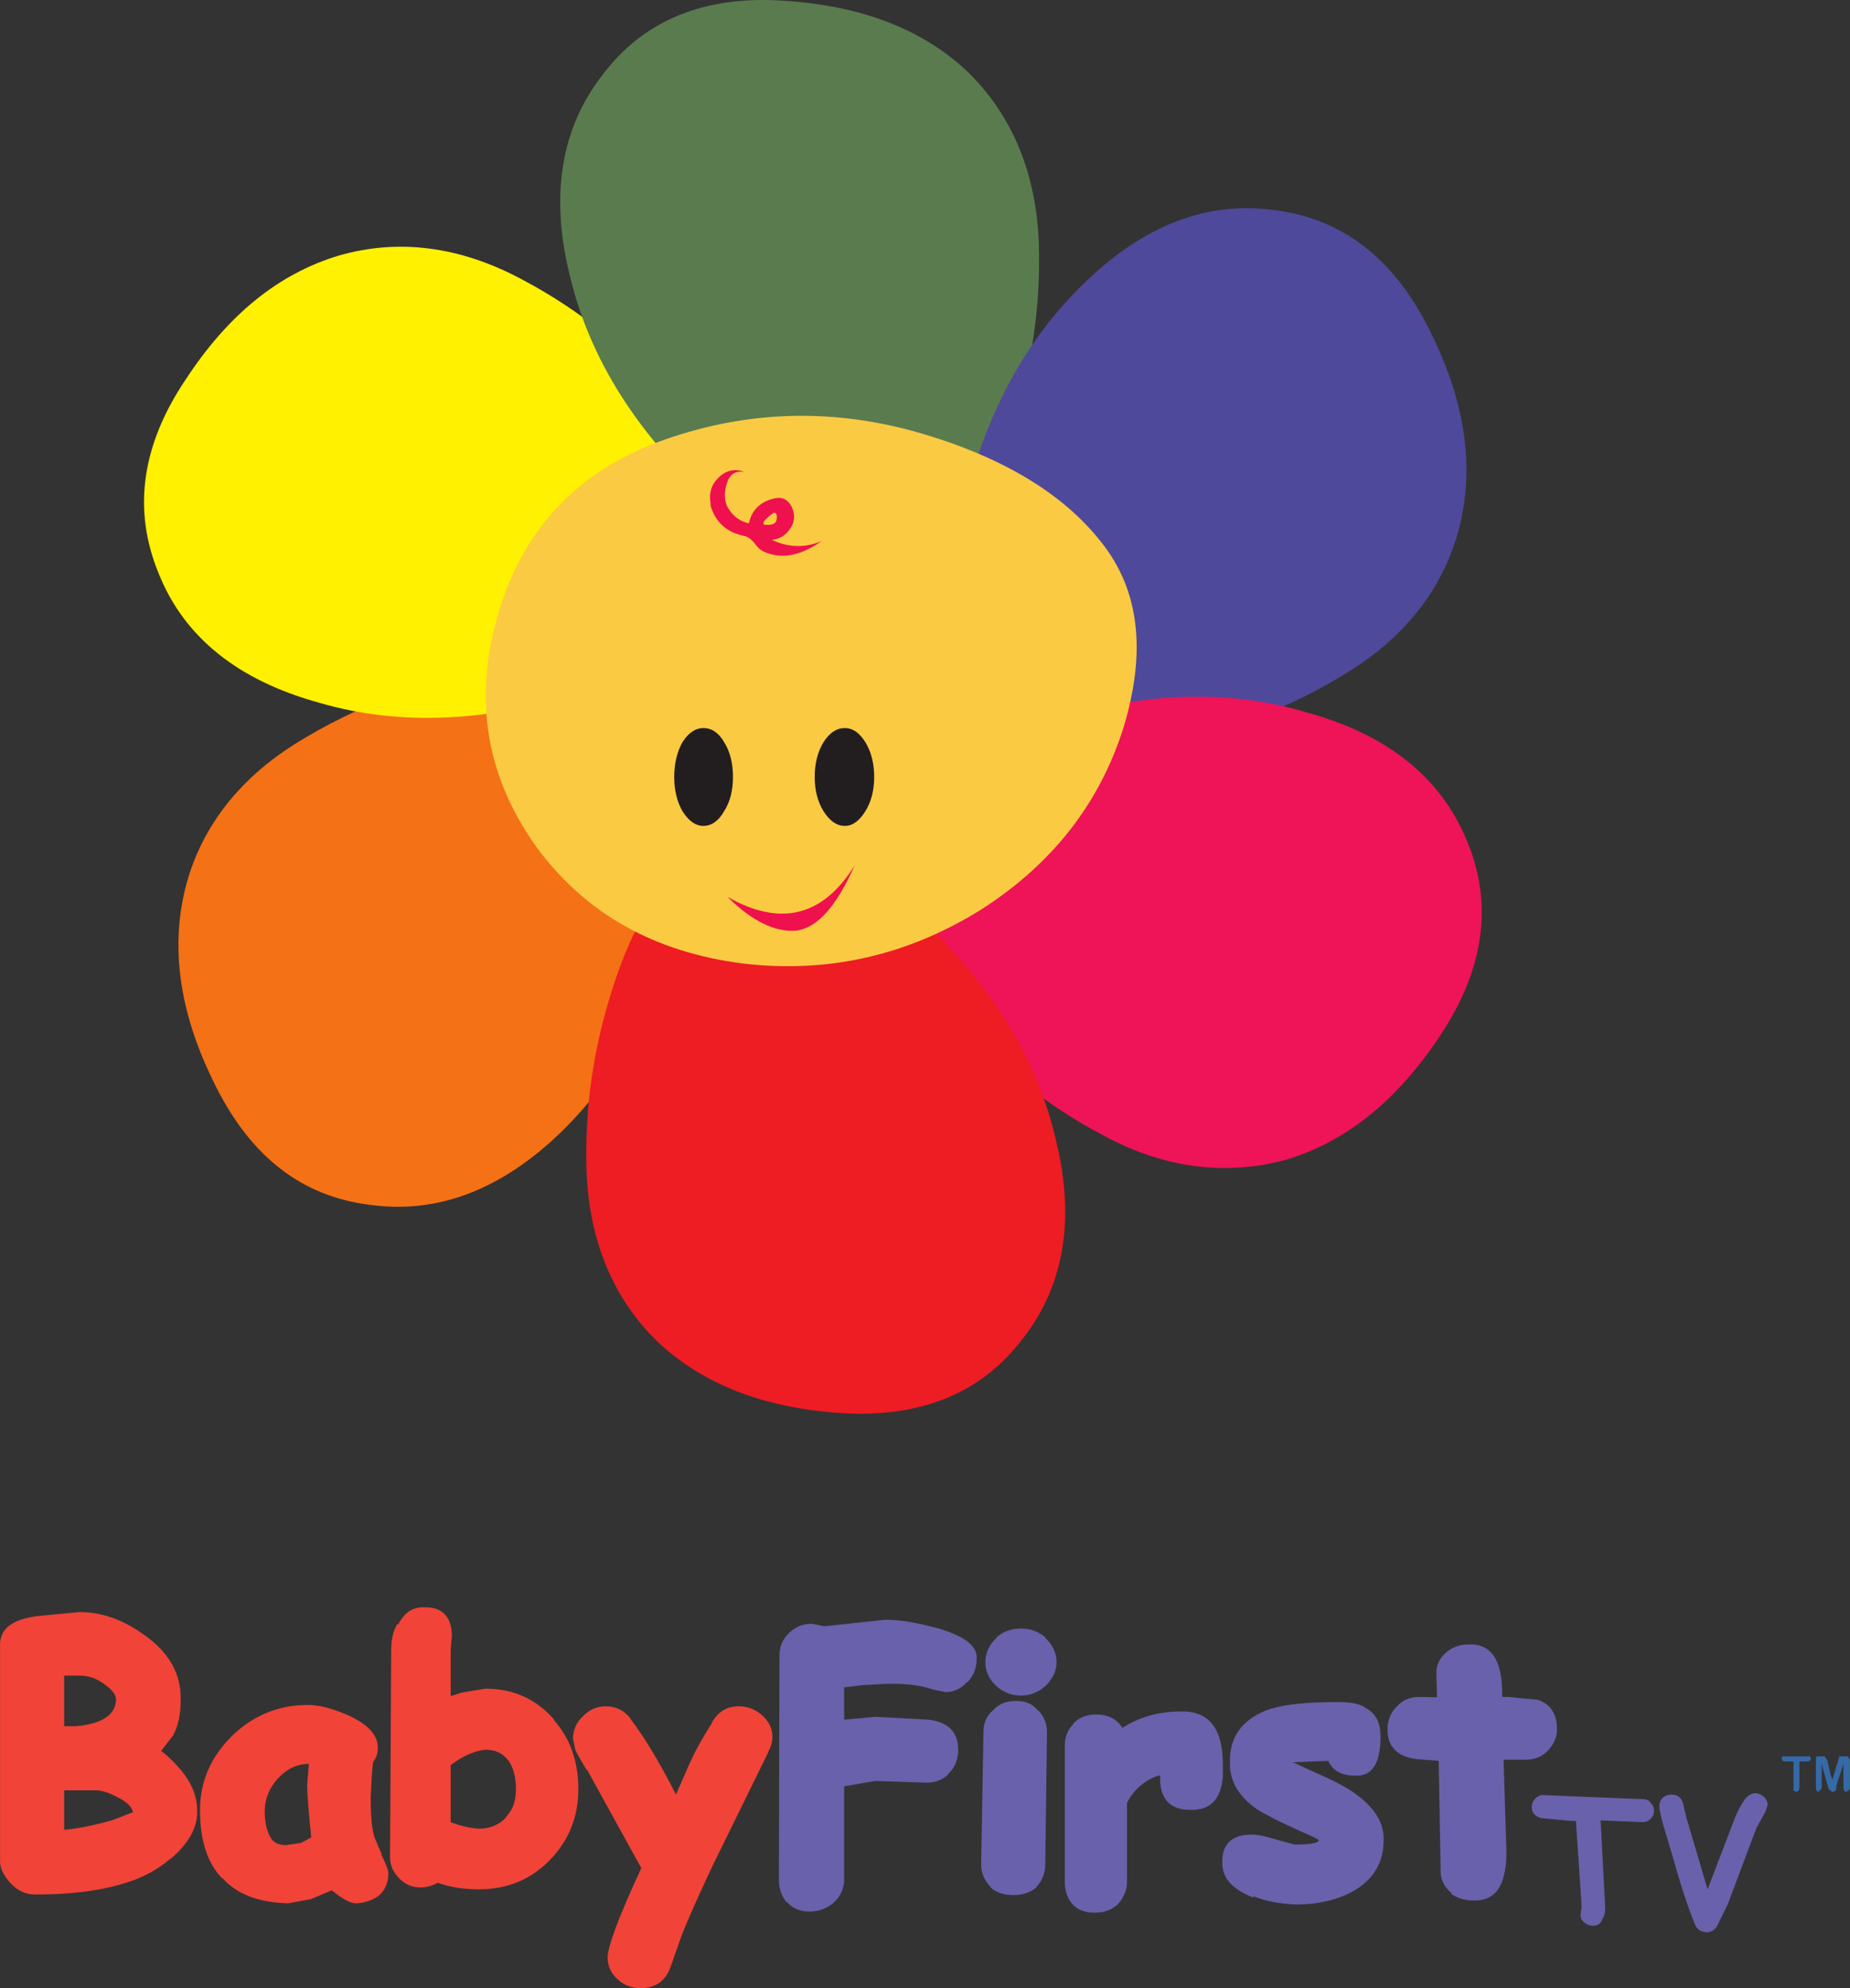 <?xml version="1.0" encoding="UTF-8" standalone="no"?>
<!-- Created with Inkscape (http://www.inkscape.org/) -->

<svg
   xmlns:dc="http://purl.org/dc/elements/1.1/"
   xmlns:cc="http://creativecommons.org/ns#"
   xmlns:rdf="http://www.w3.org/1999/02/22-rdf-syntax-ns#"
   xmlns:svg="http://www.w3.org/2000/svg"
   xmlns="http://www.w3.org/2000/svg"
   xmlns:inkscape="http://www.inkscape.org/namespaces/inkscape"
   version="1.0"
   width="405"
   height="435"
   id="svg2">
  <rect width="100%" height="100%" fill="#333333" stroke="none"/>
  <defs
     id="defs31" />
  <g
     transform="translate(-15.505,-501.401)"
     id="layer1">
    <path
       d="m 55.985,696.102 c -3.226,13.531 -0.922,27.691 6.661,42.773 7.75,15.584 18.936,24.34 33.891,26.141 14.663,2.053 28.822,-3.226 42.102,-16.213 13.113,-12.903 22.12,-30.163 26.895,-52.282 4.776,-22.161 2.849,-36.321 -6.158,-42.898 -8.756,-6.41 -21.114,-8.379 -36.447,-5.656 -15.584,2.723 -29.618,8.002 -42.647,16.087 -12.987,8.127 -21.114,19.061 -24.298,32.048"
       inkscape:connector-curvature="0"
       id="path44392"
       style="fill:#f57115;fill-rule:nonzero;stroke:none" />
    <path
       d="m 89.708,557.311 c -13.28,3.98 -24.34,13.029 -33.598,27.189 -9.677,14.411 -11.604,28.571 -5.823,42.48 5.53,13.783 17.26,23.293 35.148,28.194 17.637,5.153 37.117,4.273 58.608,-2.681 21.617,-6.954 32.97,-15.71 34.227,-26.812 1.047,-10.808 -3.31,-22.371 -13.238,-34.478 -10.306,-11.981 -21.91,-21.659 -35.4,-28.739 -13.531,-7.206 -26.937,-8.881 -39.924,-5.153"
       inkscape:connector-curvature="0"
       id="path44394"
       style="fill:#fff100;fill-rule:nonzero;stroke:none" />
    <path
       d="m 227.369,517.132 c -10.054,-9.51 -23.586,-14.537 -40.469,-15.584 -17.218,-1.131 -30.498,4.273 -39.505,16.254 -9.133,11.688 -11.604,26.644 -6.954,44.658 4.357,17.763 14.788,34.268 31.671,49.434 16.883,15.081 30.121,20.486 40.301,16.129 9.929,-4.524 17.763,-14.202 23.167,-28.739 5.404,-14.914 7.876,-29.744 7.331,-44.951 -0.628,-15.291 -5.907,-27.775 -15.542,-37.201"
       inkscape:connector-curvature="0"
       id="path44398"
       style="fill:#5a7b4e;fill-rule:nonzero;stroke:none" />
    <path
       d="m 335.118,616.296 c 3.226,-13.531 0.922,-27.691 -6.703,-42.773 -7.708,-15.417 -18.936,-24.298 -33.85,-26.141 -14.663,-2.053 -28.864,3.226 -42.102,16.38 -13.154,12.735 -22.161,29.995 -26.937,52.157 -4.734,22.12 -2.807,36.321 6.2,42.857 8.756,6.452 21.114,8.379 36.447,5.656 15.584,-2.681 29.618,-7.96 42.605,-16.087 13.029,-8.085 21.114,-19.061 24.34,-32.048"
       inkscape:connector-curvature="0"
       id="path44400"
       style="fill:#4e499b;fill-rule:nonzero;stroke:none" />
    <path
       d="m 297.246,755.088 c 13.154,-3.98 24.34,-13.113 33.64,-27.272 9.51,-14.327 11.562,-28.613 5.781,-42.396 -5.656,-13.783 -17.26,-23.293 -35.274,-28.194 -17.637,-5.279 -37.075,-4.357 -58.608,2.597 -21.617,7.08 -32.928,15.836 -34.101,26.895 -1.173,10.808 3.351,22.413 13.238,34.394 10.18,12.107 21.784,21.742 35.316,28.822 13.49,7.247 27.021,8.756 40.008,5.153"
       inkscape:connector-curvature="0"
       id="path44402"
       style="fill:#ee1457;fill-rule:nonzero;stroke:none" />
    <path
       d="m 159.502,795.012 c 10.012,9.384 23.544,14.537 40.427,15.584 17.26,1.005 30.498,-4.399 39.505,-16.338 9.175,-11.73 11.604,-26.56 6.954,-44.574 -4.357,-17.763 -14.788,-34.227 -31.671,-49.434 -16.841,-15.207 -30.121,-20.611 -40.301,-16.087 -9.887,4.357 -17.763,14.16 -23.167,28.697 -5.404,14.83 -7.876,29.744 -7.331,44.951 0.628,15.333 5.907,27.817 15.584,37.201"
       inkscape:connector-curvature="0"
       id="path44404"
       style="fill:#ee1c23;fill-rule:nonzero;stroke:none" />
    <path
       d="m 256.694,620.15 c -8.337,-10.683 -21.617,-18.684 -39.631,-23.963 -19.061,-5.53 -37.62,-4.985 -55.76,1.299 -18.936,6.577 -31.168,19.313 -36.698,38.123 -5.53,18.684 -2.723,35.651 8.337,51.109 10.725,14.579 25.764,23.041 45.328,25.513 18.559,2.178 36.07,-1.801 52.282,-11.981 15.584,-10.054 25.764,-23.334 30.917,-39.673 5.027,-16.59 3.477,-29.995 -4.776,-40.427"
       inkscape:connector-curvature="0"
       id="path44406"
       style="fill:#faca43;fill-rule:nonzero;stroke:none" />
    <path
       d="m 189.749,705.026 c 4.65,-0.545 8.881,-5.279 12.861,-14.286 -6.954,11.185 -16.213,13.49 -27.817,6.912 5.279,5.279 10.431,7.75 14.956,7.373"
       inkscape:connector-curvature="0"
       id="path44408"
       style="fill:#ee114d;fill-rule:nonzero;stroke:none" />
    <path
       d="m 204.956,678.884 c 1.257,-2.053 1.927,-4.524 1.927,-7.499 0,-2.933 -0.67,-5.53 -1.927,-7.583 -1.299,-2.053 -2.723,-3.1 -4.524,-3.1 -1.801,0 -3.351,1.047 -4.65,3.1 -1.257,2.053 -1.927,4.65 -1.927,7.583 0,2.974 0.67,5.446 1.927,7.499 1.299,2.053 2.849,3.226 4.65,3.226 1.801,0 3.226,-1.173 4.524,-3.226"
       inkscape:connector-curvature="0"
       id="path44410"
       style="fill:#221e1f;fill-rule:nonzero;stroke:none" />
    <path
       d="m 174.039,678.884 c 1.299,-2.053 1.927,-4.524 1.927,-7.499 0,-2.933 -0.628,-5.53 -1.927,-7.583 -1.173,-2.053 -2.723,-3.1 -4.524,-3.1 -1.801,0 -3.31,1.047 -4.608,3.1 -1.173,2.053 -1.801,4.65 -1.801,7.583 0,2.974 0.628,5.446 1.801,7.499 1.299,2.053 2.807,3.226 4.608,3.226 1.801,0 3.351,-1.173 4.524,-3.226"
       inkscape:connector-curvature="0"
       id="path44412"
       style="fill:#221e1f;fill-rule:nonzero;stroke:none" />
    <path
       d="m 182.669,615.5 c 0.251,-0.126 0.251,-0.126 0.251,-0.251 0.628,-0.628 1.299,-1.257 2.053,-1.676 l 0.126,0 c 0.419,0.126 0.545,0.67 0.419,1.55 -0.126,0.922 -1.173,1.299 -2.849,1.047 l 0,-0.126 c 0,-0.126 0,-0.251 0,-0.377 l 0,-0.168 z m 12.735,4.273 c -0.126,0 -0.126,0 -0.251,0.126 -3.603,1.424 -7.08,1.299 -10.683,-0.377 2.178,-0.251 3.603,-1.424 4.524,-3.351 0.628,-1.55 0.377,-3.1 -0.545,-4.524 -0.88,-1.173 -2.053,-1.55 -3.477,-1.173 -2.933,0.67 -4.901,2.472 -5.53,5.446 -0.377,-0.126 -0.88,-0.251 -1.299,-0.419 -1.676,-0.754 -2.681,-1.927 -3.477,-3.351 -0.628,-1.508 -0.628,-3.184 0,-5.111 0.67,-1.969 1.927,-2.723 3.896,-2.346 -2.22,-0.88 -4.273,-0.377 -5.949,1.424 -1.424,1.424 -1.927,3.226 -1.55,5.404 0,0.377 0,0.628 0.126,0.922 1.173,3.477 3.603,5.53 7.499,6.284 0.754,0.251 1.382,0.796 1.927,1.424 0.628,0.922 1.257,1.55 2.053,1.927 3.98,1.801 8.085,0.922 12.735,-2.304"
       inkscape:connector-curvature="0"
       id="path44414"
       style="fill:#ee114d;fill-rule:nonzero;stroke:none" />
    <path
       d="m 405.791,886.674 c 0,0 0.168,0.126 0.419,0.126 l 1.927,0 0,6.326 0.628,0.377 0.545,-0.377 0.126,-0.628 0,-5.697 1.676,0 0.628,-0.126 0.251,-0.377 -0.251,-0.628 -5.949,0 c -0.251,0.126 -0.251,0.377 -0.251,0.628 l 0.251,0.377"
       inkscape:connector-curvature="0"
       id="path44416"
       style="fill:#3569a7;fill-rule:nonzero;stroke:none" />
    <path
       d="m 414.966,885.668 -1.801,0 -0.126,0.754 0,6.326 0.126,0.377 0.377,0.377 0.754,-0.754 0,-5.404 1.55,5.53 0.796,0.628 0.628,-0.251 0.251,-0.377 0,-0.754 1.55,-4.776 0,5.404 0.126,0.377 0.377,0.377 0.67,-0.377 0.251,-0.377 0,-6.326 -0.503,-0.754 -1.801,0 -0.126,0.377 -1.424,4.776 c -0.545,-1.424 -0.796,-2.849 -1.047,-4.147 l -0.377,-0.628 -0.251,-0.377"
       inkscape:connector-curvature="0"
       id="path44418"
       style="fill:#3569a7;fill-rule:nonzero;stroke:none" />
    <path
       d="m 400.01,901.378 1.927,-3.477 0.545,-1.55 c 0,-0.628 -0.293,-1.299 -0.796,-1.801 -0.628,-0.503 -1.299,-0.796 -1.927,-0.796 -0.754,0 -1.424,0.419 -2.053,1.047 -0.796,1.047 -1.55,2.346 -2.304,4.106 l -6.074,15.877 -4.608,-15.584 -0.796,-3.351 c -0.377,-1.173 -1.299,-1.801 -2.43,-1.801 -0.796,0 -1.424,0.251 -1.927,0.628 -0.545,0.503 -0.796,1.173 -0.796,1.927 0,0.88 0.377,2.472 1.047,4.776 l 1.55,5.153 c 1.927,6.829 3.603,12.107 5.111,15.71 0.419,1.299 1.424,1.927 2.723,1.927 0.88,0 1.801,-0.503 2.304,-1.55 l 2.22,-4.524 6.284,-16.715"
       inkscape:connector-curvature="0"
       id="path44420"
       style="fill:#6961ac;fill-rule:nonzero;stroke:none" />
    <path
       d="m 376.843,895.848 c -0.377,-0.67 -1.047,-0.796 -1.801,-0.796 l -21.365,-0.88 c -0.922,-0.126 -1.676,0.251 -2.178,0.88 -0.419,0.545 -0.67,1.047 -0.67,1.676 0,1.299 0.67,2.053 2.053,2.472 l 6.703,0.628 0.922,0 1.257,18.81 -0.251,1.676 c 0,0.754 0.251,1.257 0.922,1.801 0.503,0.377 1.131,0.628 1.801,0.628 1.005,0 1.676,-0.377 2.053,-1.424 0.503,-0.754 0.628,-1.508 0.628,-2.555 l -1.005,-19.061 9.133,0.377 c 0.754,0 1.424,-0.251 1.801,-0.754 0.503,-0.419 0.754,-1.047 0.754,-1.676 0,-0.796 -0.251,-1.299 -0.754,-1.801"
       inkscape:connector-curvature="0"
       id="path44422"
       style="fill:#6961ac;fill-rule:nonzero;stroke:none" />
    <path
       d="m 344.669,886.422 4.608,0 c 2.053,0 3.603,-0.503 5.027,-1.927 1.299,-1.299 2.053,-2.933 2.053,-4.776 0,-3.477 -1.55,-5.53 -4.231,-6.41 l -6.452,-0.628 -1.299,0 0,-0.545 c 0,-7.583 -2.43,-11.185 -7.457,-10.934 -1.927,0 -3.477,0.628 -4.901,1.801 -1.55,1.424 -2.178,2.974 -2.053,4.901 l 0.126,4.86 -3.854,-0.084 c -1.927,0 -3.603,0.628 -4.901,2.053 -1.299,1.257 -2.053,2.933 -2.053,4.86 -0.126,3.896 2.053,6.2 6.452,6.703 l 4.734,0.377 0.419,24.088 c 0,1.927 0.754,3.477 2.43,4.901 l -0.126,0.126 c 1.424,0.922 2.974,1.424 4.65,1.424 4.985,0.251 7.331,-3.1 7.457,-10.18 l -0.628,-20.611"
       inkscape:connector-curvature="0"
       id="path44424"
       style="fill:#6961ac;fill-rule:nonzero;stroke:none" />
    <path
       d="m 314.129,874.86 c -1.299,-0.796 -3.351,-1.047 -6.033,-1.047 -6.452,0 -11.227,0.503 -14.16,1.424 l -0.168,0 c -6.033,2.053 -9.133,5.907 -9.007,11.73 -0.126,3.98 1.801,7.457 5.949,10.306 1.55,1.005 4.734,2.681 9.635,4.86 2.346,1.047 3.603,1.55 3.896,1.927 -0.293,0.67 -2.095,0.922 -5.32,0.922 l -3.854,-1.047 c -2.43,-0.754 -4.231,-1.131 -5.53,-1.131 -4.357,0 -6.452,2.053 -6.452,5.907 -0.126,3.477 2.095,6.074 6.829,7.876 l 0,-0.293 c 2.849,1.173 5.949,1.676 9.426,1.801 4.734,0 8.881,-1.005 12.233,-2.807 4.608,-2.597 6.829,-6.326 6.829,-11.227 0.126,-3.854 -1.969,-7.08 -5.949,-10.012 -1.801,-1.424 -5.027,-3.1 -10.054,-5.279 l -3.854,-1.801 7.75,-0.293 c 0.88,2.095 2.933,3.226 5.781,3.226 3.728,0.251 5.656,-2.555 5.656,-8.504 0,-3.184 -1.131,-5.279 -3.477,-6.41 l -0.126,-0.126"
       inkscape:connector-curvature="0"
       id="path44426"
       style="fill:#6961ac;fill-rule:nonzero;stroke:none" />
    <path
       d="m 283.212,890.025 0,-2.555 c 0,-7.876 -3.058,-11.73 -9.133,-11.604 -4.776,0 -9.133,1.173 -12.861,3.603 -1.173,-1.927 -3.1,-2.933 -5.781,-2.933 -2.22,0 -3.896,0.754 -5.027,2.053 l 0,0.126 c -1.173,1.173 -1.801,2.681 -1.801,4.776 l 0,29.618 c 0,1.885 0.503,3.477 1.508,4.734 1.173,1.424 2.849,2.053 5.027,2.053 2.095,0 3.728,-0.628 5.027,-1.801 1.299,-1.382 2.053,-3.1 2.053,-4.985 l 0,-17.26 c 1.55,-2.974 3.896,-4.901 6.829,-5.949 l 0.419,0 0,0.922 c 0.126,4.357 2.304,6.577 6.661,6.577 4.399,0.084 6.703,-2.346 7.08,-7.373"
       inkscape:connector-curvature="0"
       id="path44428"
       style="fill:#6961ac;fill-rule:nonzero;stroke:none" />
    <path
       d="m 244.336,859.653 c -1.55,-1.299 -3.226,-1.927 -5.279,-1.927 -2.178,0 -3.98,0.628 -5.404,1.927 l 0,0.126 c -1.55,1.424 -2.43,3.226 -2.43,5.279 0,2.053 0.754,3.728 2.43,5.279 1.424,1.299 3.226,2.053 5.404,2.053 2.053,0 3.728,-0.754 5.279,-2.053 1.55,-1.55 2.472,-3.226 2.472,-5.279 0,-2.053 -0.922,-3.854 -2.472,-5.279 l 0,-0.126"
       inkscape:connector-curvature="0"
       id="path44430"
       style="fill:#6961ac;fill-rule:nonzero;stroke:none" />
    <path
       d="m 242.786,875.614 -0.126,0 c -1.131,-1.424 -2.681,-2.053 -4.734,-2.053 -2.095,0 -3.77,0.628 -5.027,2.053 -1.424,1.173 -2.095,2.849 -2.095,4.776 l -0.503,28.99 c 0,1.76 0.67,3.477 2.053,4.86 l 0,0.126 c 1.299,1.173 2.974,1.676 5.027,1.676 1.927,0 3.603,-0.503 5.027,-1.676 l 0,-0.126 c 1.299,-1.382 1.927,-3.1 1.927,-4.86 l 0.377,-28.99 c 0,-1.801 -0.628,-3.477 -1.927,-4.776"
       inkscape:connector-curvature="0"
       id="path44432"
       style="fill:#6961ac;fill-rule:nonzero;stroke:none" />
    <path
       d="m 219.996,857.474 c -4.231,-1.173 -7.834,-1.676 -10.683,-1.676 l -13.364,1.424 -2.723,-0.545 c -2.178,0 -3.728,0.796 -5.027,2.053 -1.424,1.424 -2.053,2.974 -2.053,4.901 l -0.126,49.057 c 0,1.927 0.628,3.77 1.801,5.027 l 0.126,0 c 1.173,1.299 2.807,1.927 4.776,1.927 2.053,0 3.728,-0.628 5.279,-1.927 1.424,-1.257 2.304,-3.1 2.304,-5.027 l 0,-20.444 6.829,-1.173 11.06,0.377 c 1.927,0 3.477,-0.503 4.901,-1.801 l 0,-0.126 c 1.424,-1.299 2.053,-2.974 2.178,-4.901 0.126,-4.106 -2.053,-6.41 -6.41,-6.954 l -11.73,-0.628 -6.829,0.628 0,-7.08 4.231,-0.503 0.168,0 4.608,-0.251 c 4.147,-0.126 7.625,0.251 10.557,1.257 l 2.597,0.545 c 1.801,0 3.477,-0.754 4.734,-2.22 l 0.168,0 c 1.257,-1.382 1.927,-3.058 1.927,-4.86 0.377,-2.974 -2.597,-5.279 -9.175,-7.08 l -0.126,0"
       inkscape:connector-curvature="0"
       id="path44434"
       style="fill:#6961ac;fill-rule:nonzero;stroke:none" />
    <path
       d="m 184.596,881.395 c 0,-1.801 -0.754,-3.435 -2.43,-4.86 -1.424,-1.173 -3.1,-1.801 -4.901,-1.801 -2.597,0 -4.524,1.131 -5.949,3.603 l 0,0.126 c -1.634,2.555 -3.477,5.656 -5.111,9.384 l -2.723,6.2 c -3.728,-7.373 -7.08,-12.777 -9.929,-16.506 l 0,-0.126 c -1.424,-1.801 -3.226,-2.681 -5.404,-2.681 -1.801,0 -3.477,0.628 -4.901,2.053 l -0.126,0.126 c -1.424,1.299 -2.178,3.1 -2.178,4.901 l 0.503,2.43 0.796,1.55 1.676,2.849 0.126,0 11.856,21.491 c -5.027,10.808 -7.373,17.26 -7.373,19.564 0,1.927 0.796,3.603 2.346,4.901 1.257,1.173 2.933,1.801 4.901,1.801 3.058,0 5.404,-1.424 6.535,-4.65 l 2.346,-6.661 c 1.55,-4.022 3.854,-9.049 6.661,-15.081 l 12.4,-25.261 0,-0.126 c 0.628,-1.131 0.88,-2.178 0.88,-3.226"
       inkscape:connector-curvature="0"
       id="path44436"
       style="fill:#f14337;fill-rule:nonzero;stroke:none" />
    <path
       d="m 118.279,885.165 c 1.299,-0.545 2.43,-0.796 3.477,-0.922 2.053,0 3.603,0.628 4.901,2.178 l 0.126,0.126 c 1.173,1.676 1.676,3.896 1.676,6.326 0,2.43 -0.628,4.524 -2.178,6.033 l 0,0.168 c -1.55,1.634 -3.477,2.43 -5.949,2.43 -1.801,-0.126 -3.854,-0.503 -6.158,-1.424 l 0,-12.484 c 1.55,-1.173 2.933,-1.927 4.106,-2.43 z m 18.559,-7.499 c -3.896,-4.483 -8.881,-6.787 -15.081,-6.787 l -5.279,0.88 -2.304,0.754 0,-10.138 0.251,-2.974 c 0,-4.147 -2.053,-6.452 -6.033,-6.326 -2.472,-0.126 -4.399,1.173 -5.697,3.728 l -0.251,0 c -0.922,1.55 -1.299,3.477 -1.299,5.572 l -0.251,45.454 c 0,1.801 0.796,3.31 2.053,4.608 1.299,1.299 2.723,1.927 4.65,1.927 1.299,0 2.555,-0.377 3.728,-1.005 2.849,1.005 5.907,1.424 9.007,1.424 6.2,0 11.353,-2.095 15.584,-6.452 4.147,-4.273 6.2,-9.426 6.2,-15.459 0,-2.974 -0.419,-5.656 -1.299,-8.253 -0.88,-2.555 -2.304,-4.901 -4.106,-6.954 l 0.126,0"
       inkscape:connector-curvature="0"
       id="path44438"
       style="fill:#f14337;fill-rule:nonzero;stroke:none" />
    <path
       d="m 83.131,887.34 -0.377,4.483 c 0,2.597 0.377,6.452 0.88,11.604 l -2.178,1.173 0.126,0 -3.477,0.503 c -1.55,0 -2.555,-0.503 -3.226,-1.424 -0.88,-1.424 -1.424,-3.351 -1.424,-5.907 0,-2.723 1.047,-5.279 2.974,-7.331 1.927,-2.053 4.147,-3.1 6.703,-3.1 z m 13.531,7.206 0.251,-4.776 0.251,-2.807 c 0.628,-0.796 1.047,-1.801 1.047,-2.974 0.126,-2.849 -2.053,-5.279 -6.577,-7.331 -3.351,-1.424 -6.2,-2.22 -8.756,-2.22 -6.452,0 -11.981,2.346 -16.506,6.703 -4.608,4.524 -7.08,9.929 -7.08,16.254 l 0,0.084 c 0,6.703 1.676,11.73 4.901,14.956 l 0.126,0 c 3.1,3.477 8.002,5.279 14.286,5.404 l 4.776,-0.88 0.126,0 4.65,-1.969 c 2.43,2.095 4.357,2.974 5.53,2.849 1.676,-0.126 3.351,-0.628 4.776,-1.676 l 0.126,-0.126 c 1.299,-1.257 1.927,-2.807 1.927,-4.608 0.126,-0.377 -0.377,-1.969 -1.55,-4.273 l 0.126,0 -1.55,-3.603 c -0.628,-1.801 -0.88,-4.776 -0.88,-9.007"
       inkscape:connector-curvature="0"
       id="path44442"
       style="fill:#f14337;fill-rule:nonzero;stroke:none" />
    <path
       d="m 29.55,901.751 0,-8.63 7.206,0 c 1.55,0.126 3.226,0.796 5.027,1.801 1.676,0.922 2.597,1.927 2.849,2.974 l -4.65,1.801 c -3.728,1.005 -7.206,1.801 -10.431,2.053 z m 9.049,-31.671 c 1.382,1.005 2.304,2.053 2.304,3.226 -0.126,3.351 -3.1,5.279 -8.756,5.781 l -2.597,0 0,-11.06 3.351,0 c 2.095,0 3.854,0.628 5.697,2.053 z M 55.063,873.306 C 55.189,867.483 52.34,862.749 46.936,859.02 42.453,855.795 37.803,854.119 32.902,854.119 l -9.258,0.88 c -5.027,0.67 -7.876,2.472 -8.127,5.823 l 0,47.381 c -0.126,1.927 0.796,3.603 2.346,5.279 1.55,1.676 3.351,2.43 5.404,2.43 8.63,0 15.836,-1.005 21.742,-3.226 2.597,-1.005 5.279,-2.43 7.625,-4.483 l 0.126,0 c 3.98,-3.351 6.033,-6.954 5.907,-10.557 l 0,-0.168 c 0,-2.933 -1.173,-5.907 -3.477,-8.714 -1.424,-1.676 -2.849,-3.1 -4.399,-4.273 l 2.597,-3.351 c 1.173,-2.178 1.676,-4.734 1.676,-7.834"
       inkscape:connector-curvature="0"
       id="path44444"
       style="fill:#f14337;fill-rule:nonzero;stroke:none" />
  </g>
</svg>

